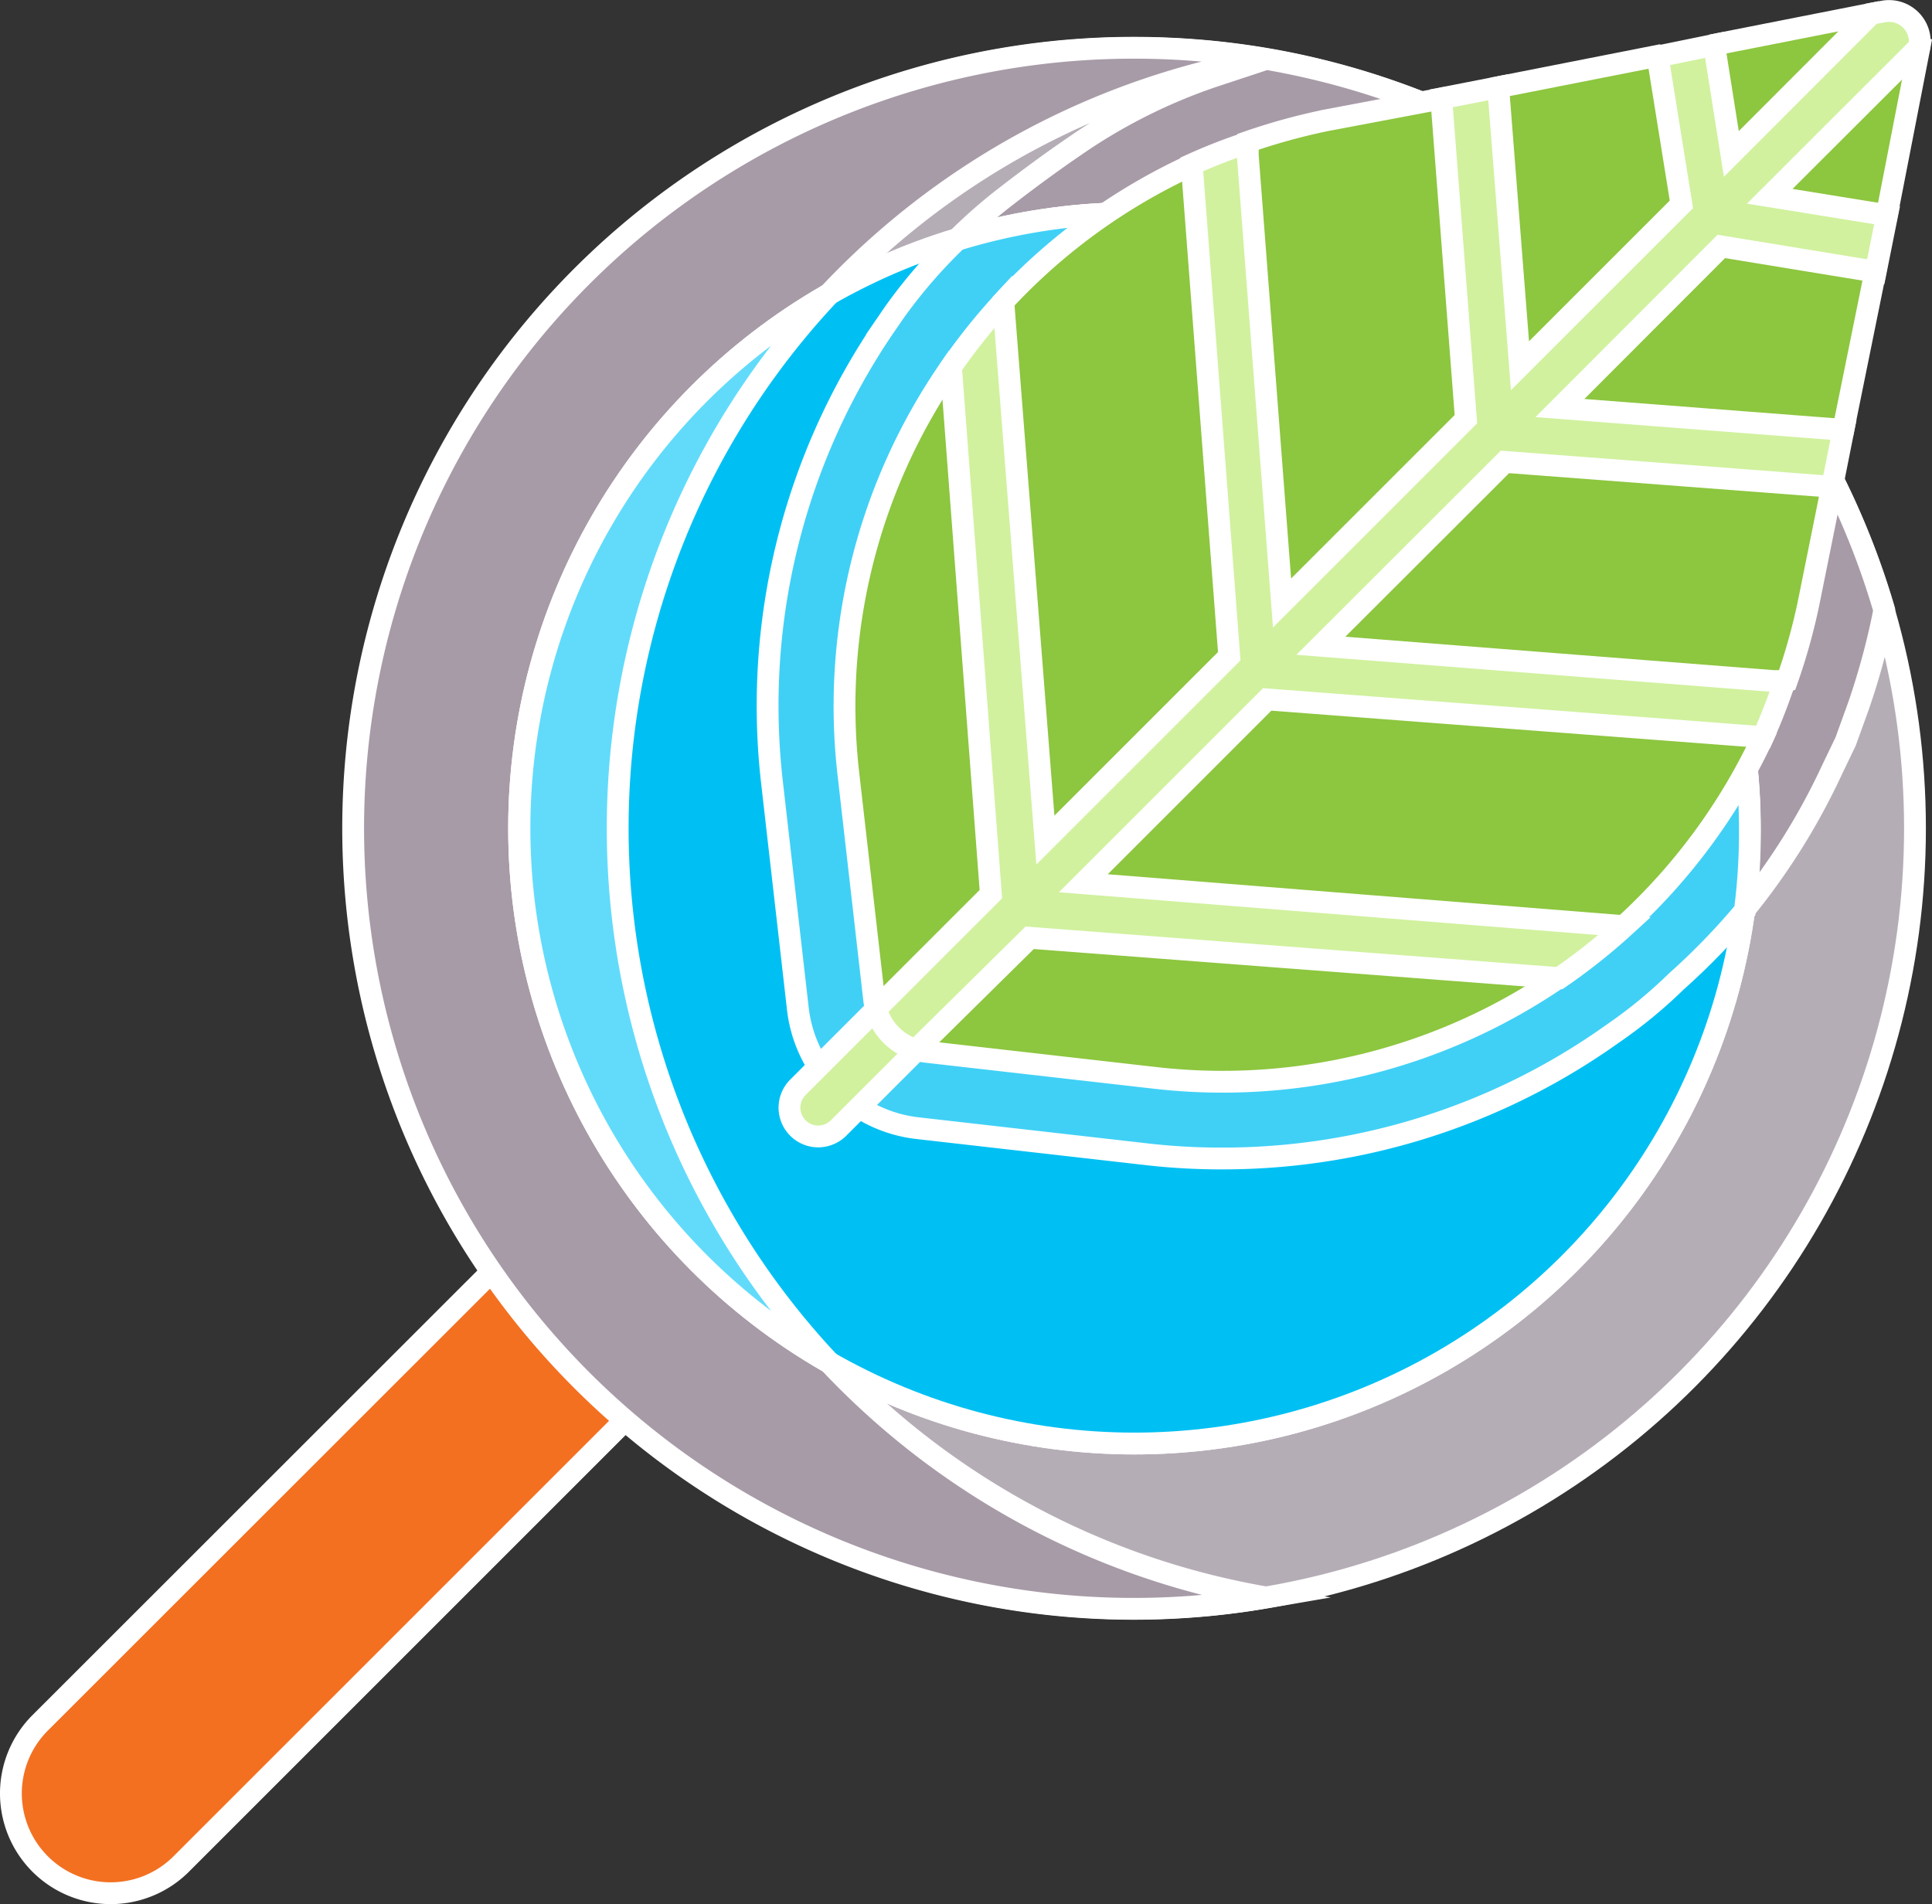 <svg xmlns="http://www.w3.org/2000/svg" viewBox="0 0 88.58 87.31"><rect x="0" y="0" width="88.58" height="87.31" fill="#333333" stroke="none"/><defs><style>.cls-1{fill:#f37021;}.cls-1,.cls-2,.cls-3,.cls-4,.cls-5,.cls-6,.cls-7,.cls-8,.cls-9{stroke:#fff;stroke-miterlimit:10;}.cls-2{fill:#b5adb6;}.cls-3{fill:#a79ba7;}.cls-4{fill:#8ed8f8;}.cls-5{fill:#00c0f3;}.cls-6{fill:#62dbfb;}.cls-7{fill:#40d0f6;}.cls-8{fill:#d1f19e;}.cls-9{fill:#8dc63f;}</style></defs><g id="Layer_2" data-name="Layer 2"><g id="Layer_1-2" data-name="Layer 1"><path class="cls-1" d="M28.54,65.24,8.31,85.47A4.57,4.57,0,1,1,1.84,79L22.42,58.43,34.07,47.9l5.67,6.84Z"/><circle class="cls-2" cx="52.02" cy="37.98" r="35.78"/><path class="cls-3" d="M58.06,2.7h0a36.38,36.38,0,0,0-6-.51,35.79,35.79,0,1,0,6,71.06,35.79,35.79,0,0,1,0-70.55l-2.51.83a25.49,25.49,0,0,0-6.23,3.14c-1.13.77-2.25,1.6-3.23,2.36a23.44,23.44,0,0,0-5,5.3l-.35.51a30.86,30.86,0,0,0-5.29,21.08L36.6,46.25a6.22,6.22,0,0,0,5.48,5.48l10.46,1.19a29.84,29.84,0,0,0,3.53.2,30.73,30.73,0,0,0,17.42-5.4l.54-.37A21.87,21.87,0,0,0,76.88,45,30.52,30.52,0,0,0,84,35.29L84.62,34l.6-1.66a32.71,32.71,0,0,0,1.1-4l.07-.37A35.85,35.85,0,0,0,58.06,2.7Z"/><circle class="cls-4" cx="52.01" cy="37.98" r="28.21"/><circle class="cls-5" cx="52.01" cy="37.98" r="28.21"/><path class="cls-6" d="M38,62.45a35.77,35.77,0,0,1,0-48.94,28.2,28.2,0,0,0,0,48.94Z"/><path class="cls-7" d="M52,9.77A28,28,0,0,0,43.88,11,23.46,23.46,0,0,0,41,14.33l-.35.51A30.86,30.86,0,0,0,35.4,35.92l1.18,10.33a6.23,6.23,0,0,0,5.49,5.48l10.45,1.19a29.84,29.84,0,0,0,3.53.2,30.78,30.78,0,0,0,17.43-5.4l.53-.37A21.87,21.87,0,0,0,76.86,45,31,31,0,0,0,80,41.76,27.8,27.8,0,0,0,80.23,38,28.24,28.24,0,0,0,52,9.77Z"/><path class="cls-8" d="M49.58,36.86l-13,13a1.32,1.32,0,0,0,.93,2.25,1.33,1.33,0,0,0,.93-.38l13-13Z"/><path class="cls-9" d="M86.18,1.8,85.8.63,78.6,2.05,77.09,3.28,76,2.56,68.69,4l-.4.89-1.89.24-.32-.61-5.29,1a28.78,28.78,0,0,0-3.62,1l-.17,1-2,.53-.37-.48A27.34,27.34,0,0,0,46,13.83l-.07,1.63L44.1,17.33l-.51-.49A27.24,27.24,0,0,0,38.9,35.51l1.18,10.33a2.72,2.72,0,0,0,2.39,2.39l10.45,1.19a27.25,27.25,0,0,0,18.57-4.61l-.18-.64,1.49-1.53,1.69-.21a27.39,27.39,0,0,0,6.34-8.63l-.66-.45L81,31.53l.92-.3a27.58,27.58,0,0,0,1-3.57l1.08-5.35-.54-.43.45-2,.61-.21,1.47-7.24-.41-.4.37-1.82.56-.37L88,2.19v0Z"/><path class="cls-8" d="M86.34.53l-.54.1L79.38,7.06l-.79-5L76,2.59l1.09,6.78-7.4,7.4L68.69,4l-2.61.51,1.13,14.71-8.43,8.43L57.21,7.13l0-.59a25,25,0,0,0-2.57,1l1.72,22.55-8.43,8.43L46,13.83a27.78,27.78,0,0,0-2.4,3L45.43,41l-5.26,5.26A2.68,2.68,0,0,0,42,48.14L47.21,43l24.28,1.85a27.24,27.24,0,0,0,3-2.38L49.67,40.5l8.43-8.43L80.83,33.8a27.59,27.59,0,0,0,1-2.57l-.5,0L60.56,29.61,69,21.18l15,1.14.52-2.61-13-1,7.4-7.41,7.08,1.16.52-2.59L81.14,9,88,2.15A1.41,1.41,0,0,0,86.34.53Z"/></g></g></svg>